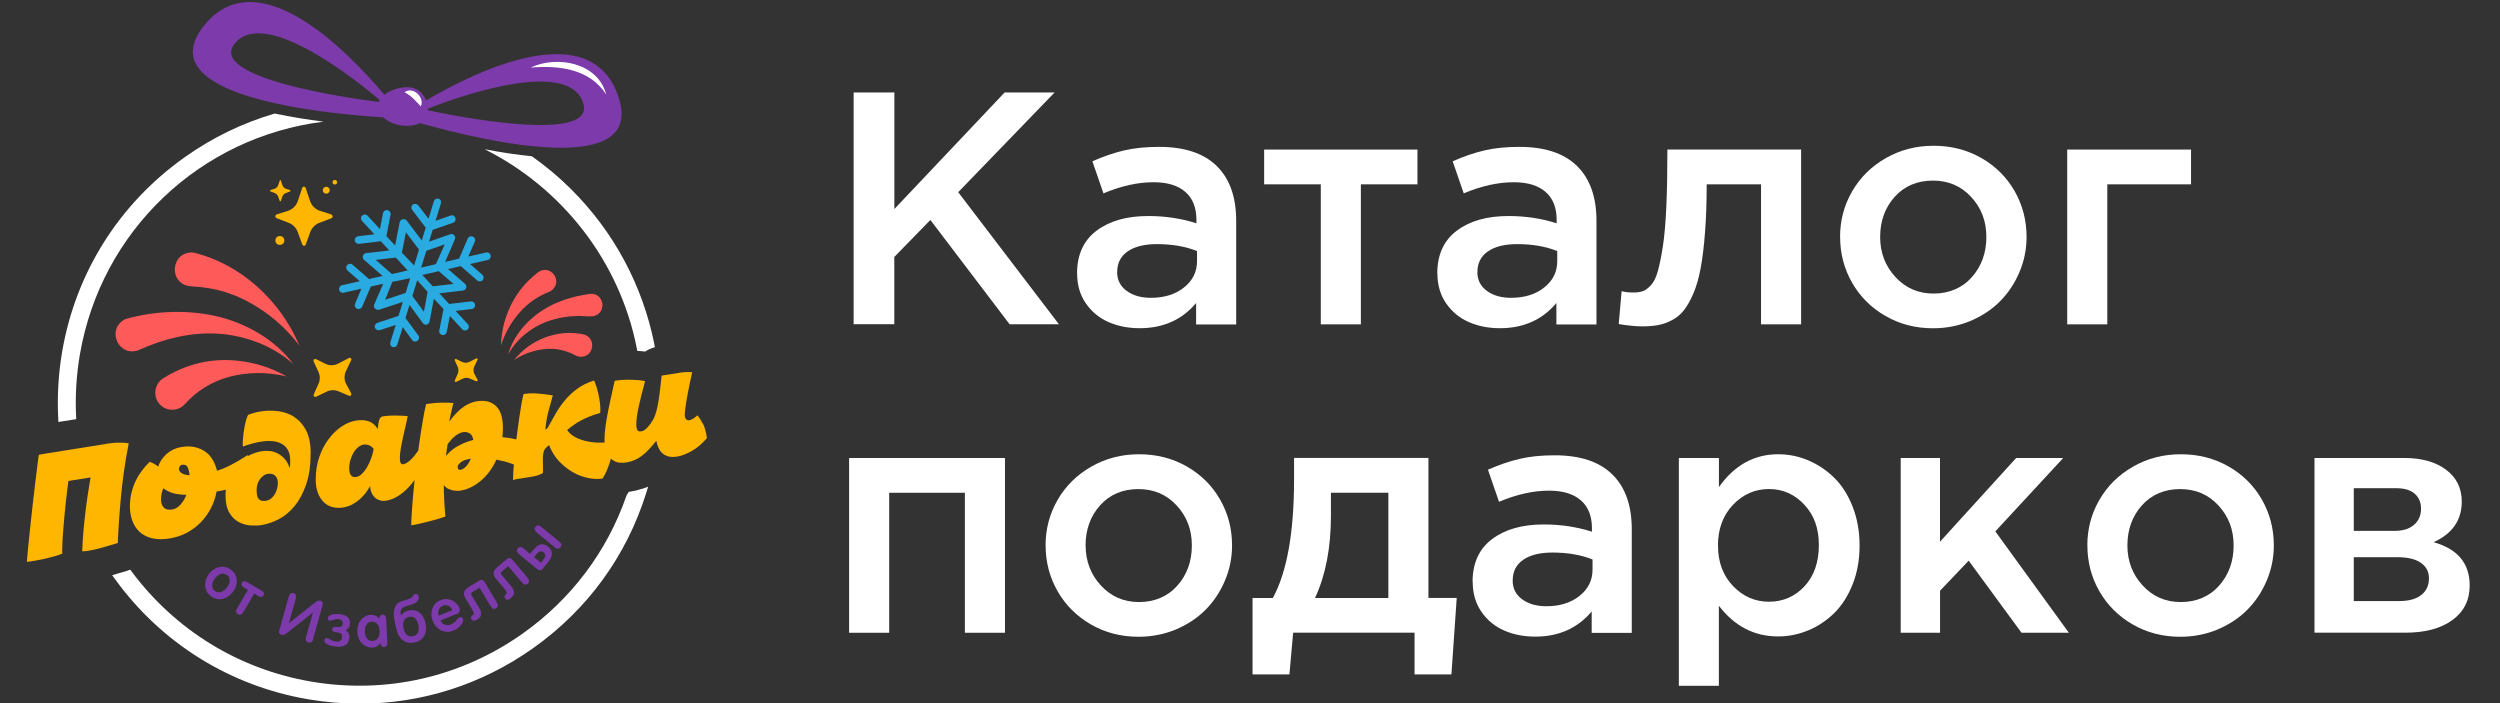 <?xml version="1.0" encoding="UTF-8"?> <svg xmlns="http://www.w3.org/2000/svg" id="_Слой_1" data-name="Слой 1" viewBox="0 0 381.78 107.43"><rect x="0" y="0" width="381.78" height="107.43" fill="#333333" stroke="none"/><defs><style> .cls-1 { fill: #fff; } .cls-2 { fill: #ffb600; } .cls-3 { fill: none; } .cls-4 { fill: #7c3aaa; } .cls-5 { fill: #ff5a5a; } .cls-6 { fill: #29abe2; } </style></defs><g><path class="cls-1" d="m130.36,49.53V14.12h6.22v17.8l16.84-17.8h7.63l-14.72,15.23,15.38,20.17h-7.53l-12.1-15.93-5.51,5.65v10.27h-6.22Z"></path><path class="cls-1" d="m164.48,41.75c0-2.86,1-5.04,2.99-6.53,1.99-1.49,4.61-2.23,7.87-2.23,2.61,0,5.07.37,7.37,1.11v-.5c0-1.88-.56-3.31-1.69-4.29-1.13-.99-2.75-1.48-4.87-1.48-2.41,0-4.95.57-7.64,1.7l-1.69-4.9c1.65-.73,3.25-1.28,4.81-1.65,1.56-.37,3.35-.55,5.38-.55,3.9,0,6.83.98,8.81,2.93s2.96,4.74,2.96,8.36v15.83h-6.12v-3.28c-2.15,2.57-5.03,3.85-8.62,3.85-1.74,0-3.32-.31-4.74-.93s-2.58-1.57-3.47-2.85c-.89-1.28-1.34-2.81-1.34-4.57Zm6.12-.22c0,1.22.48,2.18,1.45,2.89.97.71,2.2,1.06,3.7,1.06,2.04,0,3.72-.52,5.05-1.57,1.33-1.05,2-2.39,2-4.04v-1.53c-1.77-.71-3.81-1.06-6.11-1.06-1.92,0-3.42.37-4.48,1.11-1.07.74-1.6,1.79-1.6,3.14Z"></path><path class="cls-1" d="m193.05,28.15v-5.31h23.41v5.31h-8.64v21.38h-6.12v-21.38h-8.64Z"></path><path class="cls-1" d="m219.49,41.75c0-2.86,1-5.04,2.99-6.53,1.99-1.49,4.61-2.23,7.87-2.23,2.61,0,5.07.37,7.37,1.11v-.5c0-1.88-.56-3.31-1.69-4.29-1.13-.99-2.75-1.48-4.87-1.48-2.4,0-4.95.57-7.63,1.7l-1.69-4.9c1.65-.73,3.25-1.28,4.81-1.65,1.56-.37,3.35-.55,5.38-.55,3.9,0,6.83.98,8.81,2.93s2.96,4.74,2.96,8.36v15.83h-6.12v-3.28c-2.15,2.57-5.03,3.85-8.62,3.85-1.74,0-3.32-.31-4.74-.93s-2.58-1.57-3.47-2.85c-.89-1.28-1.34-2.81-1.34-4.57Zm6.12-.22c0,1.22.48,2.18,1.45,2.89.97.71,2.2,1.06,3.7,1.06,2.04,0,3.72-.52,5.05-1.57,1.33-1.05,2-2.39,2-4.04v-1.53c-1.77-.71-3.81-1.06-6.11-1.06-1.92,0-3.42.37-4.48,1.11-1.07.74-1.6,1.79-1.6,3.14Z"></path><path class="cls-1" d="m247.2,49.48l.44-5.01c.53.13,1.12.2,1.78.2.59,0,1.08-.07,1.47-.21.39-.14.8-.44,1.23-.91.44-.47.79-1.19,1.06-2.17.27-.98.53-2.25.77-3.83.24-1.57.41-3.58.52-6.04.11-2.45.16-5.34.16-8.67h20.42v26.69h-6.12v-21.38h-8.3c0,2.73-.08,5.15-.25,7.28-.16,2.13-.38,3.95-.66,5.47-.28,1.52-.65,2.82-1.11,3.89-.46,1.08-.95,1.94-1.46,2.59s-1.13,1.16-1.85,1.53c-.73.37-1.43.62-2.11.74-.68.12-1.49.19-2.41.19-.97,0-2.17-.12-3.58-.35Z"></path><path class="cls-1" d="m281,36.19c0-2.51.61-4.83,1.84-6.96,1.23-2.13,2.94-3.82,5.14-5.08,2.2-1.26,4.63-1.89,7.3-1.89s5.11.62,7.28,1.86,3.87,2.92,5.09,5.05c1.22,2.13,1.83,4.47,1.83,7.01,0,1.88-.36,3.67-1.09,5.38-.72,1.71-1.71,3.19-2.96,4.45-1.25,1.26-2.77,2.26-4.54,3.01-1.78.74-3.68,1.11-5.7,1.11-2.67,0-5.09-.63-7.26-1.88-2.17-1.25-3.87-2.94-5.09-5.07-1.22-2.13-1.83-4.46-1.83-7Zm6.12,0c0,2.38.77,4.41,2.32,6.1,1.55,1.69,3.49,2.54,5.83,2.54s4.37-.83,5.85-2.5,2.22-3.71,2.22-6.14-.77-4.43-2.31-6.1c-1.54-1.68-3.49-2.51-5.86-2.51s-4.35.83-5.83,2.48-2.22,3.7-2.22,6.14Z"></path><path class="cls-1" d="m315.69,49.53v-26.69h18.91v5.31h-12.79v21.38h-6.12Z"></path><path class="cls-1" d="m129.67,96.63v-26.69h23.8v26.69h-6.12v-21.38h-11.56v21.38h-6.12Z"></path><path class="cls-1" d="m159.67,83.3c0-2.51.61-4.83,1.84-6.96,1.23-2.13,2.94-3.82,5.14-5.08,2.2-1.26,4.63-1.89,7.3-1.89s5.11.62,7.28,1.86c2.17,1.24,3.87,2.92,5.09,5.05,1.22,2.13,1.83,4.47,1.83,7.01,0,1.88-.36,3.67-1.09,5.38-.72,1.71-1.71,3.19-2.96,4.45-1.25,1.26-2.77,2.26-4.54,3.01-1.78.74-3.68,1.11-5.7,1.11-2.67,0-5.09-.63-7.26-1.88-2.17-1.25-3.87-2.94-5.09-5.07-1.22-2.13-1.83-4.46-1.83-7Zm6.12,0c0,2.38.77,4.41,2.32,6.1,1.55,1.69,3.49,2.54,5.83,2.54s4.37-.83,5.85-2.5c1.48-1.67,2.22-3.71,2.22-6.14s-.77-4.43-2.31-6.1c-1.54-1.68-3.49-2.51-5.87-2.51s-4.35.83-5.83,2.48-2.22,3.7-2.22,6.14Z"></path><path class="cls-1" d="m191.27,91.32h3.11c2.16-3.97,3.24-10.01,3.24-18.11v-3.28h20.52v21.38h4.32l-.81,11.68h-5.63v-6.37h-18.54l-.57,6.37h-5.63v-11.68Zm9.55,0h11.2v-16.07h-8.77v3.51c0,4.89-.81,9.08-2.43,12.56Z"></path><path class="cls-1" d="m224.88,88.85c0-2.86,1-5.04,2.99-6.53,1.99-1.49,4.61-2.23,7.87-2.23,2.61,0,5.07.37,7.37,1.11v-.5c0-1.88-.56-3.31-1.69-4.29-1.13-.99-2.75-1.48-4.87-1.48-2.4,0-4.95.57-7.63,1.7l-1.69-4.9c1.65-.73,3.25-1.28,4.81-1.65,1.56-.37,3.35-.55,5.38-.55,3.9,0,6.83.98,8.81,2.93s2.96,4.74,2.96,8.36v15.83h-6.12v-3.28c-2.15,2.57-5.03,3.85-8.62,3.85-1.74,0-3.32-.31-4.74-.93s-2.58-1.57-3.47-2.85c-.89-1.28-1.34-2.81-1.34-4.57Zm6.12-.22c0,1.22.48,2.18,1.45,2.89.97.71,2.2,1.06,3.7,1.06,2.04,0,3.72-.52,5.05-1.57,1.33-1.05,2-2.39,2-4.04v-1.53c-1.77-.71-3.81-1.06-6.11-1.06-1.92,0-3.42.37-4.48,1.11-1.07.74-1.6,1.79-1.6,3.14Z"></path><path class="cls-1" d="m256.38,104.73v-34.79h6.12v4.44c2.37-3.34,5.38-5.01,9.05-5.01,1.6,0,3.13.31,4.61.94,1.48.63,2.8,1.52,3.97,2.67,1.17,1.15,2.1,2.63,2.8,4.42.7,1.8,1.05,3.77,1.05,5.93s-.35,4.1-1.05,5.87c-.7,1.78-1.63,3.24-2.79,4.39-1.16,1.15-2.48,2.04-3.96,2.66s-3.03.94-4.64.94c-3.65,0-6.66-1.56-9.05-4.69v12.23h-6.12Zm5.98-21.4c0,2.51.76,4.56,2.29,6.16,1.53,1.6,3.36,2.4,5.5,2.4s3.96-.79,5.42-2.36c1.46-1.57,2.19-3.67,2.19-6.29s-.74-4.58-2.22-6.17c-1.48-1.59-3.28-2.39-5.4-2.39s-3.97.81-5.5,2.42c-1.53,1.62-2.29,3.69-2.29,6.23Z"></path><path class="cls-1" d="m290.26,96.63v-26.69h6v12.79l11.63-12.79h7.19l-10.37,11.21,11.23,15.48h-7.23l-8.07-11.01-4.37,4.59v6.42h-6Z"></path><path class="cls-1" d="m318.76,83.3c0-2.51.61-4.83,1.84-6.96,1.23-2.13,2.94-3.82,5.14-5.08,2.2-1.26,4.63-1.89,7.3-1.89s5.11.62,7.28,1.86,3.87,2.92,5.09,5.05c1.22,2.13,1.83,4.47,1.83,7.01,0,1.88-.36,3.67-1.09,5.38-.72,1.71-1.71,3.19-2.96,4.45-1.25,1.26-2.77,2.26-4.54,3.01-1.78.74-3.68,1.11-5.7,1.11-2.67,0-5.09-.63-7.26-1.88-2.17-1.25-3.87-2.94-5.09-5.07-1.22-2.13-1.83-4.46-1.83-7Zm6.12,0c0,2.38.77,4.41,2.32,6.1,1.55,1.69,3.49,2.54,5.83,2.54s4.37-.83,5.85-2.5,2.22-3.71,2.22-6.14-.77-4.43-2.31-6.1c-1.54-1.68-3.49-2.51-5.86-2.51s-4.35.83-5.83,2.48-2.22,3.7-2.22,6.14Z"></path><path class="cls-1" d="m353.45,96.63v-26.69h13.7c2.67,0,4.8.6,6.4,1.8,1.6,1.2,2.39,2.82,2.39,4.85,0,2.84-1.43,4.91-4.3,6.21,3.67,1.03,5.51,3.23,5.51,6.61,0,2.23-.88,4-2.64,5.28-1.76,1.29-4.17,1.93-7.21,1.93h-13.85Zm6-15.56h6.27c1.25,0,2.23-.31,2.94-.93.71-.62,1.06-1.44,1.06-2.46,0-.95-.32-1.71-.96-2.28-.64-.57-1.62-.85-2.94-.85h-6.37v6.52Zm0,10.72h6.94c1.46,0,2.59-.31,3.37-.93.78-.62,1.17-1.46,1.17-2.52s-.41-1.8-1.22-2.38c-.81-.58-2.02-.87-3.62-.87h-6.64v6.69Z"></path></g><g><g><path class="cls-4" d="m35.53,90.44c-.43.56-.96.9-1.57,1.02-.64.13-1.23-.01-1.78-.44-.54-.42-.82-.96-.85-1.63-.03-.63.17-1.22.6-1.77.43-.56.96-.9,1.57-1.02.66-.14,1.25,0,1.8.43.55.43.84.97.86,1.63.02.62-.19,1.21-.63,1.77Zm-.85-2.61c-.31-.24-.64-.29-1.01-.17-.31.11-.59.33-.84.65-.25.32-.39.64-.42.98-.04.39.09.7.39.94.31.24.64.29,1.01.15.31-.11.59-.33.84-.65.25-.32.39-.64.42-.97.04-.39-.09-.7-.39-.94Z"></path><path class="cls-4" d="m40.24,90.92c-.16.28-.42.31-.78.1l-.64-.37-1.65,2.81c-.24.41-.53.52-.85.33-.31-.18-.35-.48-.1-.9l1.64-2.8-.61-.36c-.37-.22-.47-.46-.31-.74.16-.28.43-.31.8-.09l2.19,1.29c.37.22.47.46.31.74Z"></path><path class="cls-4" d="m47.83,97.56c-.13.47-.38.65-.74.55-.36-.1-.48-.38-.35-.85l1.06-3.73-4.09,3.23c-.24.19-.48.25-.73.18-.33-.09-.43-.35-.31-.76l1.42-5.04c.13-.47.38-.66.74-.56.36.1.48.39.34.86l-1.05,3.72s.04-.02.06-.04l4.02-3.17c.25-.2.49-.27.72-.21.34.09.44.36.31.81l-1.41,5Z"></path><path class="cls-4" d="m53.35,97.44c-.1,1-.8,1.44-2.09,1.3-.41-.04-.76-.12-1.07-.25-.46-.18-.68-.41-.65-.69.03-.27.17-.38.44-.36.09.01.18.04.26.1.2.15.4.26.59.32.14.05.32.09.52.11.54.06.83-.15.88-.62.03-.31-.04-.52-.22-.63-.1-.07-.3-.12-.59-.16-.29-.03-.48-.09-.58-.16-.09-.08-.13-.18-.12-.31.02-.23.17-.35.44-.36.24,0,.49,0,.74.02.27-.03.42-.2.45-.5.04-.42-.19-.65-.7-.71-.21-.02-.44.02-.71.12s-.44.15-.5.14c-.28-.03-.4-.18-.37-.45.02-.19.19-.35.51-.47.32-.12.74-.15,1.25-.1,1.17.12,1.7.65,1.61,1.57-.04.41-.26.71-.65.89.43.27.62.66.56,1.2Z"></path><path class="cls-4" d="m59.15,98.06c.02.48-.15.74-.51.75-.23.01-.37-.08-.45-.27-.02-.08-.06-.18-.1-.31h-.02c-.3.42-.7.64-1.2.66-.3.01-.59-.03-.85-.14-.46-.19-.82-.49-1.07-.91-.23-.38-.36-.84-.38-1.36-.02-.51.07-.97.27-1.39.22-.44.54-.77.98-.99.25-.13.52-.2.79-.21.5-.02.93.15,1.29.53h0s0,0,0,0c.02-.07.04-.14.07-.23.07-.21.21-.32.43-.33.36-.02.55.21.58.69l.16,3.51Zm-2.38-3.12c-.39.02-.67.19-.85.53-.15.28-.22.62-.2,1.03.02.38.12.69.3.95.22.3.51.45.87.43.39-.02.68-.18.87-.5.16-.27.23-.61.21-1.02-.02-.4-.12-.73-.3-.99-.22-.3-.52-.45-.9-.43Z"></path><path class="cls-4" d="m64.98,95.18c.16.73.1,1.36-.18,1.88-.29.55-.8.91-1.52,1.06-.71.15-1.32.03-1.82-.38-.46-.38-.77-.93-.93-1.66l-.25-1.15c-.33-1.52-.09-2.51.7-2.96.19-.11.48-.22.87-.32.39-.1.66-.19.84-.29.2-.1.33-.23.39-.37s.17-.24.34-.27c.27-.06.44.06.5.35.07.3-.01.57-.23.8-.18.2-.54.37-1.06.51-.57.15-.95.29-1.12.42-.31.25-.41.64-.29,1.18.27-.39.66-.63,1.17-.74.68-.15,1.26-.03,1.73.35.42.35.71.88.86,1.59Zm-1.11.23c-.21-.96-.68-1.36-1.43-1.2-.38.08-.64.3-.78.64-.11.29-.13.64-.04,1.05.21,1,.7,1.41,1.45,1.25.75-.16,1.01-.74.8-1.74Z"></path><path class="cls-4" d="m70.18,92.92c.07.18.07.35-.01.5-.08.15-.21.26-.4.33l-2.51.99c.14.32.36.54.66.65.3.11.61.11.94-.02.27-.11.54-.31.81-.62s.42-.47.46-.48c.28-.11.47-.02.58.26.03.09.03.2,0,.35-.08.3-.28.59-.59.87-.27.24-.58.43-.92.56-.66.26-1.28.24-1.88-.06-.57-.29-.98-.76-1.24-1.43-.25-.65-.27-1.27-.05-1.89.22-.61.65-1.05,1.29-1.3.56-.22,1.13-.2,1.69.05.56.26.96.67,1.18,1.24Zm-1.09.27c-.13-.3-.33-.53-.59-.67-.26-.14-.54-.15-.85-.03-.3.12-.52.33-.64.62-.12.29-.14.6-.04.91l2.12-.84Z"></path><path class="cls-4" d="m75.86,91.98c.25.42.22.72-.1.91-.32.19-.61.08-.86-.35l-1.66-2.78-1.09.65c-.21.12-.25.29-.13.5l1.21,2.03c.18.31.26.6.24.87-.03.31-.19.56-.48.73-.23.14-.4.22-.51.24-.21.05-.36-.02-.47-.2-.1-.16-.11-.31-.04-.43.05-.09.17-.18.35-.29.07-.04.06-.16-.01-.37-.04-.11-.1-.23-.17-.36l-1.03-1.73c-.24-.4-.32-.74-.23-1.01s.33-.53.74-.78l1.64-.98c.3-.18.57-.07.81.34l1.79,3.01Z"></path><path class="cls-4" d="m80.55,88.23c.31.37.33.68.05.91-.29.24-.59.17-.9-.2l-2.09-2.48-.97.82c-.19.16-.2.33-.04.51l1.52,1.81c.23.27.35.54.38.82.02.31-.1.58-.36.8-.21.18-.36.28-.46.32-.2.08-.36.04-.5-.12-.12-.15-.16-.29-.11-.42.04-.09.14-.21.3-.35.06-.05.04-.17-.07-.36-.05-.1-.13-.21-.23-.33l-1.3-1.54c-.3-.36-.43-.68-.39-.96.04-.28.24-.58.6-.89l1.46-1.23c.27-.23.55-.16.86.2l2.25,2.67Z"></path><path class="cls-4" d="m83.73,83.5c.76.62.74,1.4-.03,2.35l-.82,1c-.25.3-.54.31-.88.03l-2.76-2.27c-.35-.29-.4-.57-.17-.86.24-.29.53-.29.87,0l.99.82c.56-.68.97-1.1,1.22-1.26.51-.31,1.04-.25,1.58.2Zm-1.78,1.11l-.39.47,1.03.85.39-.47c.37-.45.38-.81.04-1.1-.34-.28-.7-.2-1.07.25Zm3.48-1.88c.34.28.4.57.16.86-.23.28-.52.28-.87,0l-2.73-2.25c-.37-.31-.45-.61-.21-.89.24-.29.54-.28.91.03l2.74,2.26Z"></path></g><g><path class="cls-2" d="m16.12,67.81c-.74.12-1.52.24-2.34.37-.82.13-1.62.26-2.4.38-.6.09-1.18.19-1.74.28s-1.09.17-1.56.25c-.47.08-.89.14-1.26.2-.36.06-.66.11-.88.17-.06.27-.13.78-.22,1.54-.09.76-.2,1.65-.33,2.68-.13,1.03-.26,2.14-.39,3.32-.13,1.18-.26,2.33-.38,3.46-.12,1.12-.23,2.16-.32,3.1-.09.94-.16,1.69-.2,2.23.04,0,.1-.01.18-.01.08,0,.17-.01.26-.03.28-.04.63-.1,1.05-.17.42-.07.86-.16,1.34-.27.47-.11.94-.23,1.39-.36.46-.13.86-.27,1.21-.42-.02-.05-.03-.13-.03-.22v-.28c0-.35.01-.82.04-1.39.03-.57.07-1.19.13-1.86.06-.67.12-1.37.18-2.09.06-.73.13-1.42.21-2.08.07-.66.14-1.27.21-1.82.06-.55.13-1,.18-1.34.26-.04.48-.08.67-.11.19-.03.39-.06.6-.09.21-.03.48-.08.81-.13.33-.05.76-.12,1.3-.21-.06.34-.14.88-.26,1.59-.12.72-.25,1.57-.38,2.56-.13.99-.26,2.09-.38,3.3-.12,1.21-.21,2.48-.26,3.82.24.02.56,0,.95-.07.61-.1,1.32-.26,2.12-.49.8-.23,1.59-.46,2.37-.7.02-.71.07-1.63.14-2.76.07-1.13.17-2.37.29-3.74.12-1.37.28-2.8.49-4.3.2-1.5.46-2.97.75-4.42-.39-.07-.89-.11-1.51-.1-.61,0-1.29.07-2.04.19Z"></path><path class="cls-2" d="m44.91,63.64c-.74-.46-1.57-.74-2.47-.85-.9-.11-1.77-.1-2.61.04-.67.11-1.32.28-1.95.53-.13.26-.25.59-.35.99-.1.4-.19.8-.25,1.21-.07.41-.12.81-.15,1.21-.04.4-.06.73-.06,1.01,0,.2,0,.34.03.41.99-.36,1.9-.61,2.73-.74.63-.1,1.22-.13,1.76-.08.54.04,1.01.18,1.42.4.41.22.73.55.96.96.23.42.35.95.35,1.6,0,.13,0,.3-.01.52,0,.22-.03.43-.07.64-.2-.62-.48-1.11-.82-1.47-.34-.36-.72-.64-1.12-.83-.4-.19-.8-.3-1.21-.32-.41-.03-.77-.02-1.09.03-.67.11-1.33.33-1.99.66-.05.03-.1.06-.15.09,0-.06-.02-.11-.03-.15-1,.64-1.87,1.15-2.61,1.53-.73.38-1.43.66-2.08.86-.13-.56-.33-1.09-.61-1.59-.28-.5-.64-.93-1.09-1.26-.45-.34-.98-.58-1.6-.74-.62-.15-1.32-.17-2.11-.04-.87.14-1.63.49-2.26,1.04-.63.56-1.07,1.21-1.31,1.95-.22-.17-.45-.32-.67-.45-.22-.13-.44-.22-.64-.26-.39.38-.77.8-1.13,1.27-.36.47-.68.98-.96,1.55-.28.56-.5,1.18-.67,1.85-.17.67-.25,1.38-.25,2.15s.12,1.45.35,2.11c.23.66.59,1.23,1.07,1.7.48.47,1.11.81,1.88,1.01.77.2,1.69.22,2.75.05.95-.15,1.82-.44,2.62-.86.8-.42,1.51-.95,2.13-1.58.62-.63,1.14-1.35,1.56-2.16.42-.81.71-1.67.88-2.57.45-.07.93-.17,1.41-.27-.03.27-.05.56-.05.85,0,1.13.2,2.02.59,2.67.39.65.87,1.12,1.44,1.42.57.3,1.17.47,1.81.51s1.2.02,1.69-.06c.86-.14,1.73-.44,2.62-.9.89-.47,1.7-1.14,2.41-2.01.72-.88,1.3-1.98,1.76-3.3.46-1.33.68-2.93.68-4.81,0-1.41-.24-2.57-.71-3.46-.47-.89-1.08-1.57-1.83-2.03Zm-17.34,13.42c-.38.42-.81.67-1.3.75-.56.09-.98-.01-1.26-.3-.28-.29-.42-.71-.42-1.24,0-.26.03-.54.08-.84.06-.3.15-.59.28-.87.37.31.84.55,1.41.73.57.17,1.27.26,2.11.28-.22.57-.53,1.07-.91,1.5Zm.21-4.78c-.24-.16-.38-.32-.42-.48-.02-.03-.03-.1-.03-.19,0-.15.04-.29.13-.41.08-.12.19-.2.32-.22.45-.07.74.06.89.4.15.34.24.74.28,1.2-.54-.04-.93-.15-1.17-.3Zm14.53,2.34c-.07.29-.19.56-.33.82-.15.26-.33.48-.56.67-.22.19-.48.31-.78.36-.35.06-.63.04-.82-.05-.2-.09-.34-.22-.43-.39-.09-.17-.15-.37-.17-.59-.02-.22-.03-.42-.03-.61,0-.28.04-.55.11-.83.07-.27.19-.52.35-.75.16-.23.34-.43.56-.59.21-.16.46-.27.74-.31.09-.01.22-.02.39,0,.17.01.33.06.49.15.16.09.3.23.42.44.12.2.18.49.18.86,0,.26-.04.54-.11.83Z"></path><path class="cls-2" d="m107.33,64.71c-.3-.58-.58-1.01-.84-1.29-.43.44-.85.69-1.25.76-.2.03-.37-.03-.49-.19-.12-.16-.18-.37-.18-.63,0-.28.04-.71.13-1.3.08-.59.19-1.21.31-1.88.12-.66.25-1.29.38-1.9.13-.61.23-1.08.31-1.43-.58-.06-1.14-.04-1.69.04-.55.09-1.09.17-1.63.26-.24.04-.47.08-.7.11-.22.04-.44.07-.64.1-.07.66-.15,1.32-.22,1.97-.07.65-.16,1.27-.25,1.85-.09.58-.2,1.11-.33,1.6-.13.48-.28.89-.45,1.21-.26.47-.55.88-.88,1.25-.33.37-.65.58-.96.63-.3.05-.5-.01-.61-.18-.11-.17-.17-.44-.17-.81s.03-.74.08-1.17c.06-.43.14-.91.25-1.45.11-.54.25-1.14.42-1.81.17-.67.36-1.42.59-2.25-.3-.06-.64-.11-1.02-.15-.38-.03-.78-.05-1.2-.06-.42,0-.84,0-1.26.03-.42.03-.8.07-1.16.13-.19.85-.37,1.69-.56,2.52-.19.83-.35,1.63-.5,2.39-.15.77-.27,1.5-.36,2.19-.09.69-.14,1.33-.14,1.9,0,.14.01.29.02.43-.22,0-.45.02-.68.02-.73,0-1.43-.08-2.08-.22-.65-.14-1.24-.36-1.76-.64-.52-.28-.92-.64-1.2-1.07.39-.32.75-.6,1.09-.83.33-.24.69-.45,1.06-.65.37-.2.79-.39,1.24-.57s1.01-.37,1.66-.56c0-.09,0-.17.01-.25,0-.07.01-.16.01-.25,0-.42-.03-.85-.1-1.29s-.14-.87-.24-1.27c-.09-.4-.2-.77-.31-1.1s-.21-.59-.31-.79c-1.04.33-1.92.77-2.65,1.32-.73.55-1.36,1.15-1.9,1.82-.54.67-1.01,1.36-1.41,2.08-.4.72-.79,1.41-1.16,2.07l-.33.22c.11-1.1.28-2.08.52-2.94.23-.86.44-1.63.63-2.3-.67-.11-1.4-.2-2.19-.27-.79-.07-1.55-.05-2.27.07-.09.29-.2.76-.31,1.39-.11.63-.23,1.36-.35,2.19-.12.83-.24,1.71-.36,2.64-.03.25-.06.48-.09.72-.64-.17-1.35-.29-2.13-.36.06-.49.08-.95.08-1.39,0-1.6-.36-2.73-1.09-3.39-.73-.66-1.68-.89-2.87-.7-.45.07-.87.21-1.28.4-.41.2-.79.44-1.14.73-.35.29-.68.6-.99.95-.31.35-.58.69-.82,1.04.11-.61.23-1.17.35-1.68s.21-.9.27-1.17c-.26-.03-.57-.05-.92-.06-.35,0-.72,0-1.09.01s-.75.04-1.13.08c-.38.04-.72.08-1.02.13-.19.77-.37,1.68-.54,2.73-.18,1.05-.35,2.17-.52,3.36-.05.34-.09.68-.14,1.02-.36.53-.74.99-1.14,1.38-.43.41-.81.64-1.14.7-.35.06-.53-.26-.53-.95,0-.41.05-.89.14-1.43.09-.54.2-1.11.33-1.7.13-.59.26-1.17.4-1.74.14-.57.25-1.09.32-1.54-.54-.04-1.16-.07-1.86-.08s-1.33.03-1.91.12c-.17.03-.3.1-.39.21-.09.11-.16.26-.21.43-.05.18-.08.38-.11.6-.03.23-.06.46-.1.7-.32-.56-.75-.95-1.31-1.16-.56-.21-1.22-.25-1.98-.13-.76.12-1.51.43-2.25.93-.74.5-1.39,1.15-1.98,1.94s-1.06,1.71-1.41,2.75c-.35,1.04-.53,2.17-.53,3.38,0,.77.11,1.44.32,2.01.21.57.51,1.05.88,1.42.37.37.81.63,1.33.77.51.14,1.06.17,1.66.07.48-.08.93-.22,1.34-.43.41-.21.79-.47,1.14-.77.35-.31.66-.63.93-.98.27-.35.51-.71.71-1.09,0,.32.06.62.17.91.11.29.27.54.47.76.2.22.46.38.77.49.31.11.66.13,1.05.07,1.12-.18,2.23-.83,3.33-1.95.35-.35.68-.76,1-1.2-.06.56-.11,1.11-.16,1.64-.1,1.12-.19,2.14-.25,3.06-.06.92-.1,1.66-.1,2.22.35-.06.79-.14,1.3-.26.51-.12,1.02-.24,1.52-.37.5-.13.97-.26,1.41-.39.44-.13.77-.25.99-.34-.09-.93-.16-1.79-.19-2.58-.04-.78-.06-1.52-.06-2.21.19.25.4.43.64.55.24.12.48.2.71.25.23.05.44.07.63.08.19,0,.33,0,.42-.01l.25-.04c.48-.08.98-.24,1.49-.49.51-.25,1-.57,1.48-.96.47-.39.92-.86,1.33-1.41.41-.55.77-1.17,1.09-1.85.82.15,1.56.34,2.23.58.15.05.3.11.43.16-.01.17-.03.35-.04.51-.06.72-.08,1.27-.08,1.66v.22c.15-.07.31-.12.47-.15.17-.03.34-.05.53-.08.6-.09,1.22-.19,1.88-.3.66-.1,1.22-.29,1.69-.56,0-.31,0-.66-.01-1.04,0-.38-.01-.78-.01-1.21,0-.37.04-.72.13-1.03.08-.32.36-.64.82-.98.37.96.88,1.78,1.53,2.47.65.68,1.35,1.24,2.11,1.67.75.43,1.53.72,2.33.88.8.16,1.53.19,2.2.08.43-.66.8-1.5,1.12-2.52.05-.17.1-.35.15-.52.2.18.43.34.7.46.44.19,1,.23,1.69.12.87-.14,1.66-.48,2.37-1.03.71-.55,1.43-1.31,2.18-2.28.06.33.15.65.28.97.13.32.31.61.54.85.23.24.54.43.93.55.39.12.88.14,1.48.04.59-.09,1.3-.36,2.12-.81.82-.45,1.61-1.11,2.37-1.99-.11-.91-.32-1.66-.61-2.25Zm-50.63,5.23c-.17.47-.37.92-.61,1.34-.24.42-.51.77-.8,1.06-.29.29-.58.45-.88.5-.37.06-.65-.03-.82-.27-.18-.24-.26-.57-.26-.98,0-.48.06-.94.19-1.37.13-.43.3-.81.5-1.14.2-.33.44-.6.71-.81.27-.21.54-.34.82-.38.22-.04.48,0,.78.1.3.1.54.3.73.58-.07.44-.2.9-.36,1.37Zm14.46,1.3c-.29.29-.56.46-.82.5-.3.05-.45-.1-.45-.45,0-.19.15-.42.46-.68.31-.26.82-.45,1.55-.56-.21.5-.45.9-.74,1.19Zm-1.42-3.02c-.7.43-1.24.9-1.63,1.42.06-.54.14-1.15.25-1.82.11-.13.25-.3.4-.49.16-.2.34-.39.54-.57.2-.19.43-.35.67-.49.24-.14.49-.24.75-.28.32-.05.63,0,.95.16.32.15.52.5.61,1.03-1,.27-1.86.62-2.55,1.06Z"></path></g><g><path class="cls-5" d="m44.81,55.62c-3.19-2.88-7.43-4.41-11.62-4.67-4.12-.23-8.17.78-11.9,2.47-3.16,1.3-5.2-3.16-2.13-4.7,4.65-1.3,9.75-1.48,14.44-.3,4.38,1.15,8.52,3.59,11.21,7.2h0Z"></path><path class="cls-5" d="m43.77,57.49c-2.87-.71-5.94-.69-8.75.05-2.61.69-5.01,2.16-6.78,4.17-.96,1.07-2.6,1.16-3.67.2-1.28-1.12-1.09-3.26.36-4.14,2.24-1.41,4.73-2.34,7.32-2.66,3.98-.47,8.09.41,11.52,2.38h0Z"></path><path class="cls-5" d="m45.71,52.78c-2.5-3.35-5.9-5.98-9.7-7.6-.39-.14-1.3-.48-1.68-.6-1.71-.53-3.5-.77-5.23-.86-3.42-.35-3.1-5.26.34-5.17,7.32,1.71,13.42,7.4,16.28,14.23h0Z"></path></g><path class="cls-6" d="m71.46,49.52l-1.89-2.04,2.47-.29c.32-.04.54-.33.51-.65-.04-.32-.32-.55-.64-.51l-3.32.39-1.51-1.63,3.62-.42c.23-.03.42-.19.49-.41.07-.22,0-.46-.17-.61l-2.6-2.26,1.08-.25.87-.2,2.52,2.2c.24.21.61.18.82-.06.21-.24.19-.61-.05-.82l-1.88-1.64,2.71-.62c.31-.07.51-.38.44-.7-.07-.31-.38-.51-.7-.44l-2.71.62.99-2.29c.13-.3,0-.63-.31-.76-.3-.13-.64,0-.77.3l-1.32,3.07-.87.2-1.26.29,1.49-3.45c.09-.21.05-.46-.11-.63-.16-.17-.36-.22-.58-.14l-3.26,1.14.56-1.81,3.12-1.09c.3-.1.44-.44.34-.75-.1-.3-.4-.46-.71-.35l-2.32.82.82-2.66c.1-.31-.05-.63-.36-.72s-.61.08-.71.39l-.82,2.66-1.56-2.02c-.19-.26-.59-.32-.85-.13-.26.19-.27.57-.07.83l2.05,2.69-.6,1.95-2.28-3.01c-.14-.18-.4-.28-.63-.23-.23.05-.41.23-.46.45l-.7,3.57-1.34-1.44.64-3.28c.06-.32-.15-.62-.47-.68-.32-.06-.62.14-.68.45l-.47,2.44-1.89-2.04c-.22-.24-.59-.25-.82-.03-.24.22-.25.59-.03.82l1.89,2.04-2.48.3c-.32.04-.55.33-.51.65.04.32.33.55.65.51l3.32-.4,1.3,1.41-3.54.41c-.23.03-.42.19-.49.41s0,.46.17.61l2.84,2.46-2.08.47-2.52-2.19c-.24-.21-.61-.18-.82.07-.21.24-.19.6.05.82l1.88,1.63-2.71.62c-.31.07-.51.38-.44.7s.38.51.7.44l2.71-.62-.98,2.3c-.13.3.01.64.31.77.3.13.64-.01.77-.31l1.32-3.08,1.9-.43-1.37,3.16c-.09.21-.05.46.11.63.16.17.46.25.68.17l3.58-1.19-.66,2.14-3.22,1.06c-.3.1-.49.43-.39.73.1.3.48.48.78.38l2.4-.79-.82,2.66c-.1.31.05.63.36.72s.61-.08.71-.39l.82-2.66,1.45,1.99c.19.26.54.3.79.11.26-.19.34-.55.15-.81l-1.97-2.67.62-2,2.04,2.78c.14.19.35.27.58.22.23-.05.39-.23.43-.46l.67-3.5,1.47,1.59-.65,3.28c-.06.32.15.62.46.68.32.06.62-.14.68-.46l.48-2.45,1.89,2.04c.22.24.59.25.82.03.24-.22.25-.59.03-.82Zm-5.36-5.79l-1.61-1.74,2.18-.5.34-.08,2.25,1.95-3.15.36Zm.47-3.41l-.15.04-.11.04-2,.47.62-2,.18-.57,2.81-.99-1.34,3.01Zm-4.58-4.84l2,2.63-.13.43-.62,2-1.49-1.56-.13-.12-.25-.28.62-3.11Zm-4.62,4.21l3.07-.36.29.32,1.53,1.65-2.41.55-2.48-2.16Zm2.56,3.34l.59-.1,2.12-.45-.62,2.01-.08.25-3.13,1.04,1.12-2.75Zm3.04,2.17l.12-.38.62-2.01,1.39,1.53.2.23-.56,3.04-1.77-2.41Z"></path><path class="cls-2" d="m53.61,60.38c-.08.08-.2.11-.31.06l-1.62-.69c-.57-.24-1.22-.22-1.78.05l-1.65.8s-.03,0-.04,0c-.01,0-.02,0-.03,0-.02,0-.03,0-.05,0-.03,0-.05,0-.08-.01-.01,0-.03-.01-.04-.02-.01,0-.03-.02-.04-.03l-.03-.04s-.02-.03-.02-.04c-.01-.02-.02-.05-.02-.08,0-.02,0-.03,0-.05,0,0,0-.02,0-.03,0-.01,0-.03,0-.04l.75-1.67c.25-.57.25-1.22-.01-1.78l-.74-1.6c-.05-.1-.03-.23.05-.31.08-.09.21-.11.32-.05l1.41.7c.61.31,1.33.3,1.94-.01l1.7-.88s.04-.02.06-.02c.01,0,.03,0,.04,0,.03,0,.07,0,.1.02,0,0,.02,0,.03.02.02,0,.03.02.04.03s.03.03.03.04c0,0,.01.02.02.03.01.03.02.06.02.09,0,.01,0,.03,0,.04,0,.03,0,.05-.02.07l-.82,1.73c-.29.62-.27,1.34.05,1.94l.75,1.39c.06.11.04.24-.04.32Z"></path><g><path class="cls-5" d="m77.59,54.14c1.01-3.57,3.98-6.41,7.35-7.87.34-.12,1.12-.46,1.46-.56.32-.1,1.18-.33,1.51-.43.68-.15,1.36-.26,2.06-.39,2.25-.35,2.87,2.91.63,3.4-.76.08-1.52-.05-2.29-.04-.3.01-1.04.06-1.33.07-.69.09-1.52.2-2.19.4-2.98.75-5.7,2.68-7.2,5.42h0Z"></path><path class="cls-5" d="m78.54,54.95c2.42-3.07,6.55-4.7,10.44-3.91,2.25.42,1.75,3.71-.53,3.43-.2-.03-.39-.1-.56-.19-.99-.54-2.13-.91-3.28-1-2.12-.12-4.26.5-6.06,1.67h0Z"></path><path class="cls-5" d="m76.51,52.76c.07-3.15,1.2-6.33,3.2-8.79.68-.89,1.53-1.64,2.42-2.36,1.82-1.38,3.91,1.2,2.17,2.7-.14.12-.3.2-.47.27-1.68.65-3.24,1.72-4.44,3.1-1.29,1.45-2.3,3.2-2.89,5.09h0Z"></path></g><path class="cls-2" d="m72.91,58.18s-.12.07-.19.04l-.98-.42c-.35-.15-.74-.14-1.08.03l-1,.49s-.02,0-.02,0c0,0-.01,0-.02,0,0,0-.02,0-.03,0-.02,0-.03,0-.05,0,0,0-.02,0-.03-.01,0,0-.02-.01-.02-.02l-.02-.02s0-.02-.01-.02c0-.02,0-.03-.01-.05,0,0,0-.02,0-.03,0,0,0-.01,0-.02,0,0,0-.02,0-.03l.45-1.02c.15-.34.15-.74,0-1.08l-.45-.97c-.03-.06-.02-.14.03-.19.05-.05.13-.07.19-.03l.86.43c.37.19.81.18,1.18,0l1.03-.53s.02-.01.04-.01c0,0,.02,0,.02,0,.02,0,.04,0,.06.01,0,0,.01,0,.02,0,0,0,.02.01.03.02s.02.02.02.03c0,0,0,.01,0,.02,0,.02.01.04.01.06,0,0,0,.02,0,.02,0,.02,0,.03-.01.04l-.5,1.05c-.18.37-.16.81.03,1.17l.46.84c.04.06.02.14-.03.2Z"></path><g><path class="cls-2" d="m50.8,33.04c0,.13-.08.24-.2.29l-1.83.7c-.65.25-1.15.76-1.39,1.42l-.7,1.92s-.02.02-.02.04c0,.01-.01.02-.02.03-.01.01-.02.03-.04.04-.02.02-.05.04-.07.05-.02,0-.03.01-.05.01-.02,0-.03,0-.05,0h-.05s-.03-.01-.05-.02c-.03-.01-.05-.03-.07-.05-.01-.01-.02-.02-.04-.04,0,0-.01-.02-.02-.03,0-.01-.02-.03-.03-.04l-.7-1.92c-.24-.65-.74-1.17-1.39-1.42l-1.83-.7c-.12-.05-.2-.16-.2-.29,0-.13.09-.25.21-.29l1.68-.53c.73-.23,1.3-.79,1.54-1.51l.68-2.02s.02-.04.03-.06c0-.01.02-.02.03-.04.02-.03.06-.05.09-.06.01,0,.02,0,.04-.01.02,0,.04,0,.06,0s.04,0,.06,0c.01,0,.02,0,.04.01.03.01.06.03.09.06.01.01.02.02.03.03.02.02.03.05.04.07l.68,2.02c.24.72.82,1.28,1.54,1.51l1.68.53c.13.04.21.16.21.29Z"></path><path class="cls-2" d="m49.29,29.05c0-.29.24-.53.53-.53s.53.24.53.53-.24.53-.53.53-.53-.24-.53-.53Z"></path><circle class="cls-2" cx="51.13" cy="27.83" r=".35"></circle><circle class="cls-2" cx="42.74" cy="36.72" r=".68"></circle><path class="cls-2" d="m44.37,29.13s-.03.09-.07.1l-.67.26c-.23.09-.42.28-.5.51l-.25.7s0,0,0,.01c0,0,0,0,0,.01,0,0,0,.01-.01.01,0,0-.02.01-.03.02,0,0-.01,0-.02,0,0,0-.01,0-.02,0h-.02s-.01,0-.02,0c0,0-.02-.01-.03-.02,0,0,0,0-.01-.01,0,0,0,0,0,0,0,0,0,0,0-.02l-.25-.7c-.09-.24-.27-.42-.5-.51l-.67-.26s-.07-.06-.07-.1c0-.05.03-.09.08-.11l.61-.19c.26-.08.47-.29.56-.55l.25-.73s0-.02.01-.02c0,0,0,0,.01-.01,0,0,.02-.02.03-.02,0,0,0,0,.01,0,0,0,.01,0,.02,0s.02,0,.02,0c0,0,0,0,.01,0,.01,0,.02.01.03.02,0,0,0,0,0,.01,0,0,.01.02.01.03l.25.73c.09.26.3.47.56.55l.61.19s.08.06.08.11Z"></path></g><path class="cls-1" d="m98.04,74.64c-.54.19-1.1.33-1.67.42l-.35.05-.13.21c-.05.08-.09.15-.13.21l-.09.16c-2.95,8.53-8.43,15.81-15.86,21.07-9.43,6.67-20.89,9.27-32.28,7.33-11.02-1.88-20.75-7.85-27.41-16.79l-.23-.31-.43.16c-.07.02-.13.05-.2.07-.35.11-.71.21-1.07.31l-1.06.31.43.59c7.09,9.8,17.57,16.32,29.51,18.36,2.6.44,5.24.67,7.85.67,9.5,0,18.65-2.92,26.47-8.46,8.3-5.87,14.28-14.07,17.29-23.7l.3-.97-.96.34Z"></path><path class="cls-4" d="m94.37,14.56c-4.31-12.1-21.41-3.84-29.31.77-.39-.99-1.19-1.78-2.26-1.96-1.21-.21-3,.23-4.1,1.1-5.86-6.94-19.37-20.65-27.51-10.6-8.79,10.85,18.06,13.47,27.33,14.05.65.62,1.61,1.04,2.54,1.2,1.04.18,2.23.12,3.08-.32,9.14,2.58,34.87,8.81,30.23-4.23ZM35.99,6.48c4.82-5.4,19.32,6.51,21.99,8.79-.05.1-.1.2-.14.3-3.9-.49-26.72-3.63-21.86-9.08Zm29.32,10.35c0-.07,0-.15,0-.22,2.75-1.1,20.85-8.01,23.65-1.18,2.83,6.89-20.52,2.08-23.65,1.4Z"></path><path class="cls-1" d="m81.03,10.32c4.07-1.91,10.3-.74,11.54,4.11-2.53-3.92-7.17-4.47-11.54-4.11h0Z"></path><path class="cls-1" d="m61.78,14.08c1.3-.94,3.1.79,2.49,2.17-.9-.91-1.28-1.5-2.49-2.17h0Z"></path><path class="cls-3" d="m94.37,14.56c-4.31-12.1-21.41-3.84-29.31.77-.39-.99-1.19-1.78-2.26-1.96-1.21-.21-3,.23-4.1,1.1-5.86-6.94-19.37-20.65-27.51-10.6-8.79,10.85,18.06,13.47,27.33,14.05.65.62,1.61,1.04,2.54,1.2,1.04.18,2.23.12,3.08-.32,9.14,2.58,34.87,8.81,30.23-4.23ZM35.99,6.48c4.82-5.4,19.32,6.51,21.99,8.79-.05.1-.1.2-.14.3-3.9-.49-26.72-3.63-21.86-9.08Zm29.32,10.35c0-.07,0-.15,0-.22,2.75-1.1,20.85-8.01,23.65-1.18,2.83,6.89-20.52,2.08-23.65,1.4Z"></path><g><path class="cls-1" d="m41.94,17.34c-4.84,1.42-9.46,3.64-13.69,6.64-10.04,7.1-16.7,17.66-18.76,29.74-.57,3.35-.77,6.76-.6,10.15l.03.57,2.72-.43-.02-.46c-.15-3.13.05-6.29.57-9.37,3.25-19.03,18.49-33.28,37.21-35.6-2.41-.31-4.98-.72-7.45-1.24Z"></path><path class="cls-1" d="m99.93,52.58c-1.8-9.03-6.22-17.26-12.8-23.77-1.84-1.83-3.83-3.48-5.92-4.95-2.19-.21-4.59-.57-7.2-1.07,11.81,5.91,20.62,17.07,23.24,30.41l.07.38.52.04c.17.01.34.03.5.05l.18.02.15-.1c.27-.17.58-.31.91-.43l.43-.14-.09-.44Z"></path></g></g></svg> 